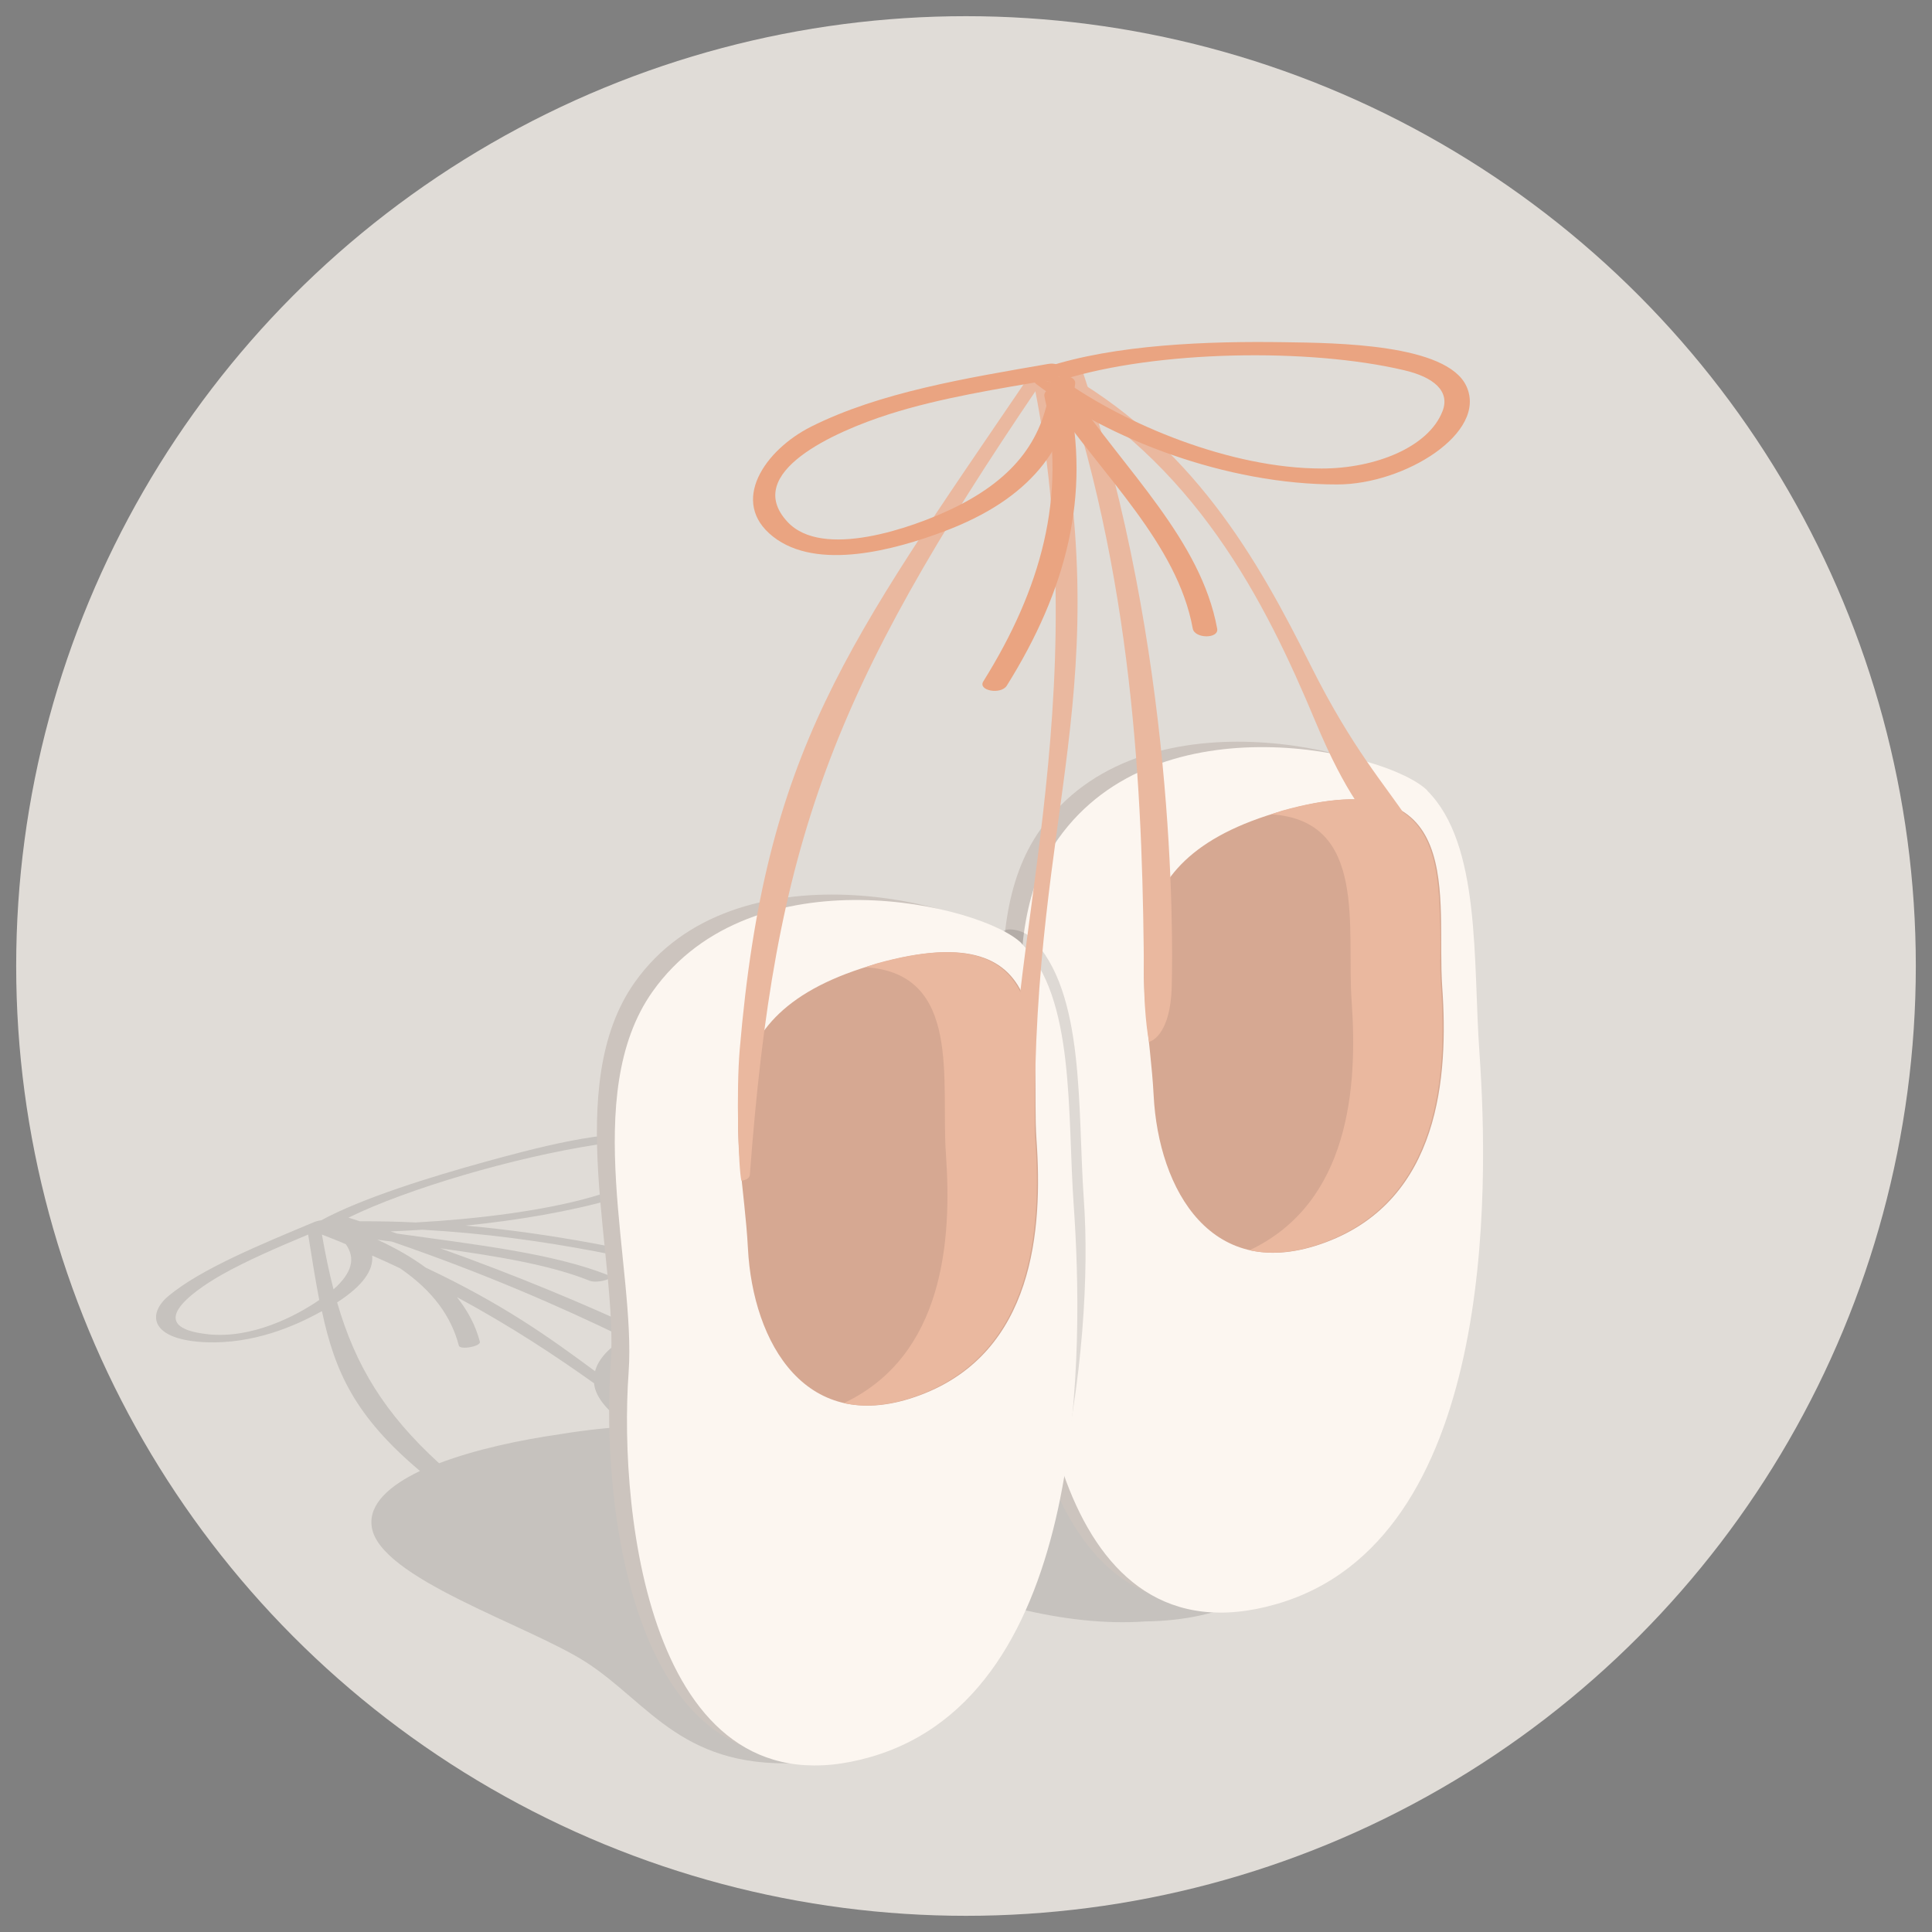 <?xml version="1.0" encoding="UTF-8"?>
<svg xmlns="http://www.w3.org/2000/svg" viewBox="0 0 80 80">
  <rect x="0" y="0" width="80" height="80" fill="#808080" stroke="none"/>
  <defs>
    <style>
      .cls-1 {
        opacity: .12;
      }

      .cls-2 {
        fill: #eab89f;
      }

      .cls-3 {
        fill: #eaa481;
      }

      .cls-4 {
        fill: #e0dcd7;
      }

      .cls-5 {
        fill: #d6a892;
      }

      .cls-6 {
        fill: #ccc4be;
      }

      .cls-7 {
        fill: #fcf6f0;
      }
    </style>
  </defs>
  <g id="Capa_2" data-name="Capa 2">
    <circle class="cls-4" cx="40" cy="40" r="39.33"/>
  </g>
  <g id="Capa_1" data-name="Capa 1">
    <g>
      <path class="cls-1" d="M44.42,56.41c-2.53-1.25-5.22-2.97-8.32-3.25-.56-.05-1.54,0-2.68.15-1.13-.19-2.49-.44-4.21-.84-2.97-.69-6.23-1.39-9.94-1.72,2.18-.22,4.35-.59,6.16-1.11,2.17-.62,3.55-2.13,1.67-2.59-1.7-.42-5.29.59-6.98,1.05-2.36.65-5.14,1.52-6.82,2.43-.09.01-.17.03-.26.06-2.29.96-4.71,1.95-6.06,3.07-.92.77-.74,1.83,1.56,1.92,1.94.07,3.63-.64,4.79-1.29.54,2.53,1.38,4.36,4.06,6.62-1.27.61-2.12,1.37-2,2.29.26,2.14,6.47,4.08,8.88,5.63,2.66,1.72,4.02,4.54,9.17,4.15.36,0,6.05-2.74,6.69-3.54.21-.26.9-.93,1.2-1.04-.31-.35,1.28-1.44.88-1.78,1.74.42,3.53.64,5.21.52,1.59-.02,3.11-.32,4.44-1.03,5.47-2.92-3.65-7.86-7.44-9.72ZM8.63,55.25c-2.69-.28-.78-1.71.56-2.47,1.03-.58,2.3-1.13,3.57-1.66.16,1,.3,1.89.46,2.71-.97.67-2.79,1.61-4.6,1.42ZM24.69,47.4c1.11-.17,2.02-.13,2.28.23.46.64-.72,1.44-2.45,1.93-2.02.58-4.77.92-7.31,1.06-.75-.04-1.52-.05-2.31-.05-.16-.05-.31-.1-.47-.15,2.44-1.2,6.88-2.5,10.26-3.02ZM13.33,51.12c.33.13.67.26.99.4.4.57.28,1.17-.51,1.87-.18-.7-.34-1.46-.48-2.27ZM23.18,59.39c-1.63.23-3.5.63-5,1.2-2.25-2.06-3.46-4.03-4.22-6.66,1.08-.7,1.51-1.34,1.45-1.94.39.17.79.35,1.16.53,1.37.94,2.12,2.01,2.43,3.2.05.19.92.03.87-.16-.17-.66-.49-1.27-.95-1.85,2.24,1.21,4.08,2.43,5.68,3.57,0,0,0,.01,0,.02.07.61.64,1.21,1.46,1.78-.76.02-1.79.13-2.89.31ZM15.62,51.33c.2.03.4.06.6.08,3.73,1.28,6.92,2.66,9.65,3.99-.64.4-1.09.86-1.23,1.38-1.96-1.45-3.82-2.78-7.01-4.29-.56-.41-1.22-.8-2.01-1.16ZM26.49,55.06c-2.27-1.05-5.06-2.23-8.26-3.37,2.31.32,4.54.68,6.18,1.34.32.13,1.11-.1.79-.22-2.29-.92-5.57-1.28-8.76-1.73-.09-.03-.18-.06-.27-.09.43-.02.88-.04,1.32-.07,5.14.29,9.55,1.33,13.25,2.31.45.12.85.22,1.22.31-1.88.29-3.99.8-5.47,1.53Z"/>
      <path class="cls-6" d="M58.66,32.69c-1.6-1.61-11.44-4.19-15.58,1.66-3.02,4.27-.68,11.44-.99,15.76-.43,5.99.96,18.55,10.03,15.93,9.07-2.62,8.8-17.16,8.4-22.84-.27-3.8.36-8.28-1.87-10.52Z"/>
      <path class="cls-7" d="M59.11,32.74c-1.6-1.61-11.14-3.86-15.29,1.99-3.02,4.27-.68,11.44-.99,15.76-.43,5.99.96,18.55,10.03,15.93,9.07-2.62,8.8-17.16,8.4-22.84-.27-3.8.07-8.61-2.16-10.84Z"/>
      <path class="cls-5" d="M53.13,33.57c-7.55,2.12-5.61,6.99-5.36,11.79.2,3.89,2.4,7.85,7.13,6.08,4.73-1.77,5.08-6.88,4.82-10.56-.26-3.68,1.14-9.48-6.59-7.31Z"/>
      <path class="cls-2" d="M53.08,33.57c-.16.05-.3.1-.45.15,4.03.25,3.12,4.72,3.34,7.76.25,3.52-.08,8.33-4.23,10.29.88.19,1.92.12,3.11-.33,4.73-1.77,5.08-6.88,4.82-10.56-.26-3.68,1.14-9.48-6.59-7.31Z"/>
      <path class="cls-6" d="M41.86,39.02c-1.6-1.61-11.44-4.19-15.58,1.66-3.02,4.27-.68,11.44-.99,15.76-.43,5.99.96,18.55,10.03,15.93,9.07-2.62,8.8-17.16,8.4-22.84-.27-3.8.36-8.28-1.87-10.52Z"/>
      <path class="cls-1" d="M42.72,38.85c-.38-.38-1.07-.45-1.19-.27,0,3.39-1.75,5.93-1.63,9.32.14,4.07-1.1,8.63,1.45,12.45.33.49.29.94.03,1.32.71.27,2.36.28,2.36.28,0,0-.21-.08,0,0,1.13-4.79,1.35-9.33,1.14-12.26-.27-3.8.07-8.61-2.16-10.84Z"/>
      <path class="cls-7" d="M42.31,39.07c-1.6-1.61-11.14-3.86-15.29,1.99-3.02,4.27-.68,11.44-.99,15.76-.43,5.99.96,18.55,10.03,15.93,9.07-2.62,8.8-17.16,8.4-22.84-.27-3.8.07-8.61-2.16-10.84Z"/>
      <path class="cls-5" d="M36.33,39.9c-7.55,2.12-5.61,6.99-5.36,11.79.2,3.89,2.4,7.85,7.13,6.08,4.73-1.77,5.08-6.88,4.82-10.56-.26-3.68,1.14-9.48-6.59-7.31Z"/>
      <path class="cls-2" d="M36.28,39.9c-.16.05-.3.1-.45.15,4.03.25,3.12,4.72,3.34,7.76.25,3.52-.08,8.33-4.23,10.29.88.19,1.92.12,3.11-.33,4.73-1.77,5.08-6.88,4.82-10.56-.26-3.68,1.14-9.48-6.59-7.31Z"/>
      <path class="cls-2" d="M42.64,15.54c-7.63,11.22-10.95,15.51-12.01,27.92-.15,1.74-.05,4.96.07,5.43.18-.02.34-.1.35-.25,1.03-13.74,3.35-19.97,12-32.7.22-.32-.2-.71-.42-.4Z"/>
      <path class="cls-2" d="M43.53,15.39c-.27.02-.54.04-.81.06,2.84,13.35-1.36,24.85-.73,31.63.13,1.45.86-.09.86-.44-.1-13.38,3.51-17.95.69-31.26Z"/>
      <path class="cls-2" d="M43.99,15.42c3.09,9.28,3.33,18.34,3.38,25.09.01,1.69.21,2.63.21,2.63,0,0,.89-.17.94-2.33.05-2.16.16-13.85-3.71-25.49-.11-.34-.93-.24-.81.11Z"/>
      <path class="cls-2" d="M43.79,15.29c-.41-.22-1,.16-.59.38,6.28,3.43,9.19,9.23,11.27,14.21,2.6,6.22,3.46,3.42,4.45,9.83,0,0,.7.33.71-.02.17-6.04-1.91-5.24-5.34-12.1-2.21-4.42-4.9-9.25-10.51-12.32Z"/>
      <g>
        <path class="cls-3" d="M43.81,15.78c.07-.02.14-.04.2-.06-.13-.09-.26-.19-.38-.28-.17-.13-.39-.13-.56-.06-.12.24.29.55.74.4Z"/>
        <path class="cls-3" d="M53.19,14.17c-3.14-.05-7.03.09-9.89,1.04-.13.04-.2.1-.23.17.17-.07.39-.07.56.06.12.09.25.18.38.28,3.86-1.21,10.2-1.32,14.13-.39,1.21.28,1.92.86,1.59,1.7-.58,1.49-2.79,2.37-5,2.37-3.8,0-8.16-1.85-10.72-3.68-.07.02-.14.04-.2.06-.45.15-.85-.16-.74-.4-.25.1-.4.34-.15.53,2.94,2.25,7.85,4.16,12.46,4.15,2.78,0,6.23-2.14,5.34-4.07-.81-1.75-5.38-1.79-7.53-1.82Z"/>
      </g>
      <g>
        <path class="cls-3" d="M43.61,15.72s.04,0,.06,0c.13-.02.21-.07.27-.12-.13.02-.24.06-.32.13Z"/>
        <path class="cls-3" d="M43.93,15.59c-.06.05-.14.1-.27.12-.02,0-.04,0-.06,0-.05.05-.09.1-.1.17-.26,2.19-1.37,3.89-4.08,5.19-1.64.78-5.37,2.11-6.82.53-1.86-2.02,1.93-3.72,4.22-4.45,2.14-.68,4.5-1.05,6.79-1.44.08-.07.2-.12.32-.13.23-.22-.03-.6-.53-.51-3.4.59-6.96,1.17-9.8,2.59-1.94.97-3.41,3.13-1.59,4.56,1.83,1.44,5.07.54,7.09-.22,3.57-1.34,5.11-3.47,5.42-6.11.03-.25-.3-.35-.59-.31Z"/>
      </g>
      <path class="cls-3" d="M43.48,16.51c2.15,3.17,5.27,5.99,5.91,9.52.08.42,1.09.43,1.01,0-.67-3.67-3.81-6.55-6.04-9.85-.26-.39-1.13-.06-.87.33Z"/>
      <path class="cls-3" d="M43.25,16.43c.93,4.11-.15,7.97-2.53,11.78-.25.39.73.57.97.18,2.47-3.95,3.49-7.89,2.53-12.13-.1-.42-1.07-.24-.97.17Z"/>
    </g>
  </g>
</svg>